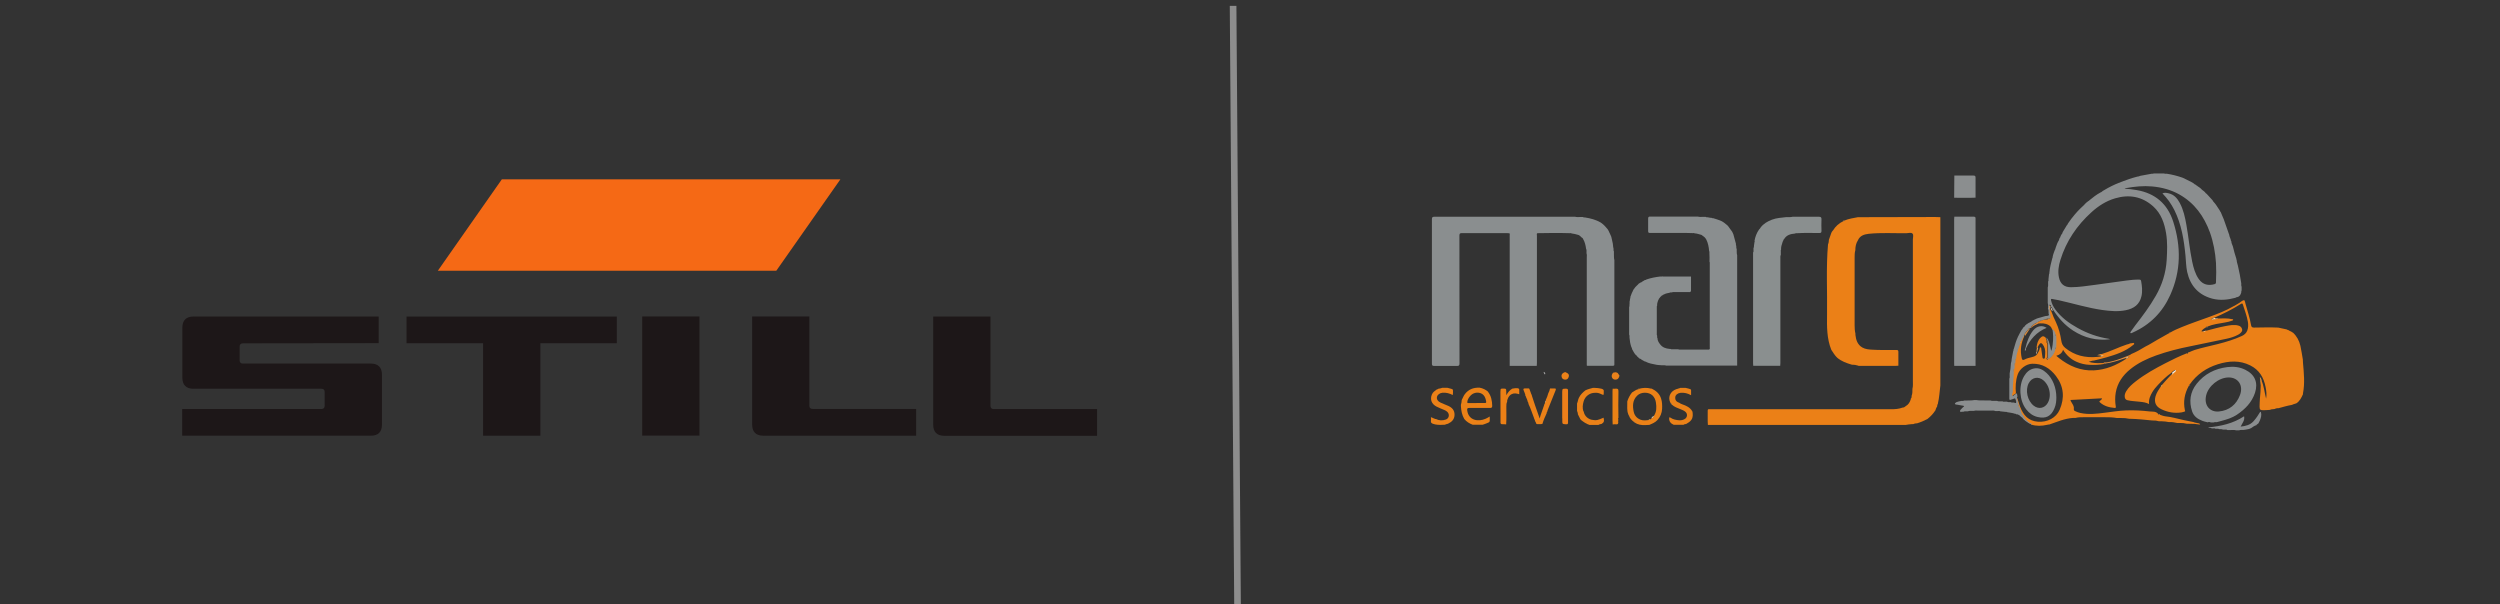 <?xml version="1.0" encoding="UTF-8"?><svg id="final" xmlns="http://www.w3.org/2000/svg" viewBox="0 0 282.82 68.33"><rect x="0" y="0" width="282.82" height="68.33" fill="#333333" stroke="none"/><defs><style>.cls-1{fill:#f3e8d2;}.cls-2{fill:#f56915;}.cls-3{fill:#f3e0ba;}.cls-4{fill:#f6deb4;}.cls-5{fill:#f9f1d4;}.cls-6{fill:#f8e1ae;}.cls-7{fill:#ed7f1a;}.cls-8{fill:#ecdbc4;}.cls-9{fill:#eb8017;}.cls-10{fill:#eac785;}.cls-11{fill:#eb8118;}.cls-12{fill:#eb8117;}.cls-13{fill:#e9821c;}.cls-14{fill:#e49136;}.cls-15{fill:#e4a568;}.cls-16{fill:#ea8118;}.cls-17{fill:#ea8216;}.cls-18{fill:#ec8016;}.cls-19{fill:#fbefdc;}.cls-20{fill:#ec8219;}.cls-21{fill:#fceed4;}.cls-22{fill:#fce4b7;}.cls-23{fill:#8a8f8f;}.cls-24{fill:#8a8e8f;}.cls-25{fill:#b98955;}.cls-26{fill:#8b8e8f;}.cls-27{fill:#8b8f90;}.cls-28{fill:#8c8f8f;}.cls-29{fill:#b4895d;}.cls-30{fill:#b48a5a;}.cls-31{fill:#bababa;}.cls-32{fill:#bb8955;}.cls-33{fill:#bb8951;}.cls-34{fill:#bb865a;}.cls-35{fill:#ba884e;}.cls-36{fill:#ba8852;}.cls-37{fill:#bd884e;}.cls-38{fill:#a7a7a7;}.cls-39{fill:#a78d69;}.cls-40{fill:#b18864;}.cls-41{fill:#d88b3d;}.cls-42{fill:#d99e67;}.cls-43{fill:#be884c;}.cls-44{fill:#c19450;}.cls-45{fill:#d0874a;}.cls-46{fill:#c89560;}.cls-47{fill:#dea76f;}.cls-48{fill:#de9f55;}.cls-49{fill:#e2c6ae;}.cls-50{fill:#dcac73;}.cls-51{fill:#dca164;}.cls-52{fill:#e08735;}.cls-53{fill:#da9a56;}.cls-54{fill:#da9a54;}.cls-55{fill:#d89757;}.cls-56{fill:#d49957;}.cls-57{fill:#df8e39;}.cls-58{fill:#dc9444;}.cls-59{fill:#c99662;}.cls-60{fill:#e18e3e;}.cls-61{fill:#1d1718;}.cls-62{fill:none;stroke:#8d8d8d;stroke-linecap:square;stroke-linejoin:round;stroke-width:.75px;}</style></defs><g id="STILL"><polygon class="cls-61" points="45.99 35.81 69.78 35.81 69.78 38.83 61.13 38.83 61.13 49.29 54.65 49.29 54.65 38.83 45.99 38.83 45.99 35.81"/><path class="cls-61" d="M85.08,35.8h6.48v10.09c0,.25,.12,.37,.38,.37h11.7v3.03h-17.3c-.82,0-1.25-.44-1.25-1.26v-12.23Z"/><rect class="cls-61" x="72.65" y="35.8" width="6.48" height="13.48"/><path class="cls-61" d="M20.63,37.06c0-.82,.44-1.25,1.25-1.25h20.96v3.01l-15.36,.02c-.25,0-.37,.13-.37,.38v1.54c0,.25,.13,.37,.37,.37h14.48c.81,0,1.25,.43,1.25,1.25v5.66c0,.82-.43,1.25-1.25,1.25H20.61v-3.02h15.75c.24,0,.37-.13,.37-.38v-1.54c0-.24-.12-.37-.37-.37h-14.48c-.82,0-1.25-.44-1.25-1.25v-5.66Z"/><path class="cls-61" d="M105.57,35.81h6.48v10.09c0,.25,.12,.38,.38,.38h11.68v3.02h-17.29c-.82,0-1.25-.44-1.25-1.25v-12.23Z"/><polygon class="cls-2" points="56.77 20.29 95.07 20.29 87.82 30.63 49.53 30.63 56.77 20.29"/></g><line class="cls-62" x1="139.5" y1="1.04" x2="140" y2="68.54"/><g><path class="cls-9" d="M237.77,40.05c.97-.29,1.87-.76,2.84-1.08,.11-.04,.25-.03,.34-.12,.08,0,.17-.01,.25-.03,.08-.01,.18-.07,.23,.03,.04,.1-.07,.14-.13,.19-.87,.73-1.92,1.07-2.98,1.38-.47,.14-.96,.25-1.44,.37-.21,0-.39,.09-.59,.14,.47,.15,.95,.17,1.43,.14h.23l.15,.03-.05,.07c-.56,.11-1.13,.13-1.69,.1-.49-.02-.96-.13-1.42-.33-.65-.28-1.15-.74-1.55-1.37-.12,.39-.4,.58-.77,.68,.12,.1,.2,.17,.28,.23,1.16,.93,2.47,1.49,3.97,1.42,1.36-.07,2.57-.58,3.69-1.33l.18-.09c.05-.04,.14-.04,.16-.13-.06-.03-.15,0-.16-.1,.12-.08,.27-.09,.37-.2h0c.56-.23,1.08-.52,1.59-.84,.47-.22,.89-.51,1.34-.76,.44-.24,.87-.49,1.31-.74,.07,0,.13,0,.15-.08,.42-.25,.88-.45,1.33-.63,1.02-.42,2.08-.77,3.11-1.15,.94-.35,1.87-.7,2.74-1.21,.2-.08,.36-.22,.56-.32,.23-.11,.38-.34,.65-.36h0c.09,.12,.1,.27,.14,.41,.22,.8,.49,1.6,.63,2.42,.03,.18,.11,.27,.32,.27,.88,0,1.77-.05,2.65,0h.09l.89,.19s.03,.01,.04,0c.06,.04,.12,.08,.19,.08,.01,.01,.03,.02,.04,.01,.09,.09,.22,.11,.33,.18,0,.01,.02,.02,.03,.01,.04,.05,.08,.09,.15,.09h0c.44,.41,.71,.91,.85,1.5,.12,.52,.18,1.05,.28,1.57v.09c0,.08,0,.16,.01,.23,.1,1.17,.23,2.33,0,3.5v.09c-.18,.4-.37,.79-.75,1.03h0c-.16,.07-.33,.08-.48,.17-.52,.09-1.03,.24-1.54,.38h-.13c-.11,0-.21,.04-.3,.09l-.17,.02c-.13,0-.26,.02-.38,.08h0c-.24,.01-.48,.04-.71,.04-.38,0-.45-.07-.45-.44,0-.3,.03-.6,.04-.9,.05-.49,.09-.98,.09-1.48,0-.11,0-.23,0-.34,0-.08-.06-.19,.08-.23,.29,.66,.35,1.38,.53,2.08,.08-.45,.03-.88-.06-1.32-.2-1.07-.72-1.94-1.73-2.44-1.19-.6-2.42-.52-3.65-.14-1.31,.41-2.4,1.15-3.2,2.29-.1,0-.1,.07-.09,.15,0,.01-.02,.02-.03,.04-.46,.85-.63,1.75-.43,2.71,.01,.06,.08,.14-.03,.17-.12,.04-.25,.08-.38,.1-.79,.11-1.54-.02-2.26-.37-.63-.3-.83-.8-.65-1.45,.12-.42,.36-.76,.59-1.11,.05-.03,.09-.07,.1-.14,.35-.43,.74-.82,1.11-1.22,.14-.13,.28-.26,.42-.38,.03-.03,.06-.06,.02-.1-.03-.04-.07-.02-.1,0-.12,.09-.27,.15-.35,.29-.55,.38-1.02,.85-1.48,1.33-.25,.26-.48,.53-.67,.85-.24,.41-.43,.83-.37,1.35-.35-.19-.69-.22-1.04-.26-.46-.06-.93-.06-1.39-.17-.17-.04-.27-.13-.31-.3-.06-.27,.03-.51,.16-.73,.28-.46,.68-.8,1.09-1.12,1.04-.81,2.19-1.45,3.36-2.05,.79-.41,1.59-.8,2.42-1.12,.07,.09,.09,.08,.19-.09,.23-.09,.45-.21,.68-.28,.85-.26,1.72-.44,2.59-.66,.95-.24,1.88-.52,2.77-.93,.27-.13,.48-.32,.59-.6,.12-.32,.12-.65,.07-.99-.11-.67-.36-1.29-.56-1.94-.05-.18-.12-.16-.26-.07-.95,.6-1.95,1.1-2.97,1.54-.15,.05-.3,.1-.43,.21,.27-.05,.54-.03,.8-.12,.55,0,1.1-.05,1.64,.08,.04,0,.1,0,.11,.05,.02,.07-.05,.09-.1,.11-.26,.09-.53,.17-.8,.21-.68,.12-1.38,.2-2.02,.47-.07,0-.13,0-.15,.08-.17,.1-.34,.21-.47,.37-.07,.09-.03,.1,.05,.09,.12,.02,.24,0,.34-.08,.07,0,.14,0,.21-.02,.68-.18,1.36-.37,2.06-.5,.49-.09,.99-.2,1.5-.05,.21,.06,.33,.19,.39,.38,.06,.18-.04,.32-.15,.43-.08,.09-.19,.16-.3,.22-.41,.22-.84,.35-1.29,.45-1.36,.29-2.73,.57-4.1,.85-1.32,.26-2.61,.59-3.88,1.04-1.06,.38-2.07,.86-2.95,1.58-.84,.69-1.43,1.54-1.62,2.62-.09,.52-.08,1.04,0,1.55,.02,.11,.03,.2-.11,.19-.62-.05-1.2-.2-1.68-.63-.09-.08-.07-.13,.01-.18,.1-.07,.2-.14,.23-.28l-3.57,.19c0,.09,.05,.14,.08,.2,.13,.25,.34,.48,.3,.78-.02,.17,.04,.23,.15,.28,.19,.09,.38,.17,.59,.21,.93,.2,1.86,.09,2.78-.03,.79-.1,1.58-.23,2.38-.26,.91-.04,1.82,.02,2.72,.12,.31,.03,.66-.03,.91,.26,0,.1,.08,.1,.15,.09,.23,.08,.45,.17,.69,.2,.71,.07,1.39,.28,2.09,.43,.36,.08,.73,.15,1.09,.22,.11,.07,.25,.06,.37,.1,.13,.05,.3,0,.37,.17h-.12c-.36-.06-.72-.09-1.09-.08h-.27c-.28-.07-.56-.1-.85-.09h-.28c-.28-.07-.56-.11-.84-.1h-.09c-.26-.05-.52-.09-.79-.09h-.32c-.23-.07-.47-.1-.71-.09h-.05c-.81-.08-1.61-.17-2.43-.19h-.17c-.31-.07-.63-.1-.95-.09h-.45c-.47-.08-.94-.1-1.41-.09h-2.29c-.34-.01-.67,0-1,.08h-.26c-.96,.06-1.82,.45-2.71,.75h-.09s-.09,.02-.14,.03c-.61,.14-1.21,.16-1.81-.03,0-.09-.09-.12-.14-.14-.43-.21-.69-.57-.91-.97,0-.07,.03-.17-.09-.19h0c0-.08,.03-.17-.09-.19-.07-.18-.17-.35-.19-.55,0-.08,.03-.17-.08-.19-.05-.19-.11-.38-.16-.57-.03-.12-.07-.25,.01-.37,.18,.38,.26,.79,.41,1.17,.37,.94,.93,1.6,2.02,1.68,1.04,.08,2.05-.43,2.45-1.36,.58-1.34,.47-2.64-.42-3.81-.67-.88-1.54-1.42-2.69-1.39-.68,.02-1.42,.57-1.64,1.22-.24,.7-.27,1.41-.2,2.14-.13,.08-.27,.15-.38,.27-.08,.09-.13,.06-.15-.06-.03-.16,.08-.3,.07-.44-.04-.73,.13-1.45,.11-2.18,.16-.1,.06-.25,.08-.38v-.36c.17-.06,.07-.19,.09-.29v-.18c.16-.06,.08-.19,.1-.29v-.18c.16-.06,.07-.19,.09-.29-.04-.17,.1-.3,.1-.46,.12-.03,.08-.12,.08-.2,.02-.23,.17-.42,.19-.64,.11-.03,.09-.12,.09-.19l.38-.74c.06,0,.09,.04,.09,.09,0,.02,0,.05-.01,.07-.36,.79-.47,1.61-.27,2.47,.05,.2,.13,.24,.3,.15,.26-.14,.53-.2,.81-.27,.26-.06,.52-.14,.66-.39,.1-.17,.2-.34,.25-.54,.01-.06,0-.19,.1-.18,.1,0,.08,.12,.09,.19,.05,.31,.09,.61,.13,.92,.01,.09,.04,.17,.15,.17,.11,0,.13-.09,.13-.18,0-.12,.03-.25,.03-.37,.03-.4-.04-.77-.3-1.09-.13-.16-.23-.16-.35,0-.11,.13-.18,.29-.23,.45-.1,0-.07-.09-.09-.15,.06-.38,.14-.74,.43-1.02,.23-.23,.37-.23,.61-.01-.03,.13,.13,.21,.09,.34,.02,.1-.07,.23,.09,.29v1.58c-.14,.07-.11,.18-.05,.26,.04,.05,.13,.03,.15-.06,.39-.28,.64-.65,.75-1.12,.12-.03,.09-.12,.08-.19,.02-.43,.03-.86,0-1.3,0-.08,.04-.17-.08-.19-.04-.26-.21-.45-.36-.65-.06-.18-.19-.3-.36-.4-.39-.22-.81-.21-1.23-.16-.06,0-.1-.03-.11-.1,.09-.12,.23-.17,.37-.19,.08,0,.17,.04,.19-.08,.16,0,.29-.13,.46-.1,.1-.03,.23,.09,.29-.08,.14,.02,.19-.04,.18-.18-.01-.28-.15-.55-.1-.84,.06-.07-.09-.22,.09-.24h0c.03,.15,.08,.3,.18,.43,.14,.42,.33,.83,.52,1.23,.31,.66,.49,1.35,.6,2.07,.05,.35,.18,.62,.46,.84,1.05,.85,2.25,1.13,3.57,1.01,.11,0,.22-.03,.32-.04,.11,.01,.22-.02,.32-.05,0,0-.01-.02-.02-.03,0,0-.01,0-.02,0-.05-.03-.09-.07-.14-.08-.13-.04,0-.07,0-.1Z"/><path class="cls-9" d="M210.19,41.35h-.04c-.18-.06-.37-.09-.56-.09h-.08c-.61-.18-1.2-.38-1.69-.81,0-.03-.02-.04-.04-.04-.24-.25-.42-.55-.61-.84-.51-1.27-.5-2.61-.48-3.94,.04-2.66-.12-5.33,.11-7.99h0c.08-.16,.09-.34,.1-.51h0l.28-.8,.1-.17s.06-.07,.09-.1c.28-.46,.67-.81,1.16-1.04,.07,.01,.13,.01,.15-.08h0c.48-.2,.99-.27,1.5-.37h.28c2.82-.01,5.65-.02,8.47-.02,.19,0,.39,.01,.58,.02h0v.37c0,.07,0,.14,0,.21,0,5.83,0,11.66,0,17.49,0,.07,0,.14,0,.21v.75c-.09,.69-.12,1.38-.28,2.05-.01,0-.01,.02,0,.03-.05,.08-.09,.16-.08,.25-.01,.01-.01,.02,0,.04-.09,.12-.14,.25-.18,.38v.04c-.26,.4-.57,.74-.94,1.02-.37,.19-.76,.36-1.16,.48h-.05c-.13,0-.26,.03-.38,.09h-.14c-.24,.02-.48,.04-.71,.09-.29,0-.57,0-.86,0-7.08,0-14.16,0-21.24,0-.09,0-.19,0-.28,0-.05-.55,0-1.09-.02-1.64,0-.08,.03-.13,.11-.14,.05,0,.11,0,.16,0,6.74,0,13.49,0,20.23,0,.08,0,.16,0,.23,0,.45,.01,.88-.02,1.31-.18h0c.16,0,.27-.08,.38-.18,.3-.17,.45-.44,.55-.75v-.08c.1-.08,.1-.19,.1-.29,.01-.01,.01-.02,0-.04,.1-.24,.09-.5,.09-.75,0-.01,.01-.02,0-.03,.08-.3,.05-.6,.05-.9,0-5.34,0-10.67,0-16.01,0-.22,.1-.51-.04-.65-.15-.16-.44-.06-.67-.05-1.43,.02-2.86-.08-4.29,.07-.52,.06-.99,.21-1.22,.74h0c-.22,.34-.29,.72-.29,1.12h0c-.08,.27-.08,.55-.08,.83,0,2.57,0,5.13,0,7.7,0,.3,.02,.6,.09,.9v.14c.07,.58,.23,1.11,.78,1.43,.35,.2,.75,.23,1.15,.25,.9,.06,1.8,.02,2.7,.03,.16,0,.23,.04,.23,.2v1.58c-.12,0-.23,.02-.33,.02-1.32,0-2.64,0-3.96,0h-.23Z"/><path class="cls-24" d="M170.72,26.39c-.08,0-.15-.02-.23-.02-1.7,0-3.41,0-5.11,0-.23,0-.28,.07-.28,.29,0,4.82,0,9.64,.01,14.45,0,.24-.07,.29-.3,.29-.85-.01-1.7-.01-2.54,0-.22,0-.29-.05-.28-.28,0-3.86,0-7.72,0-11.59,0-.1,0-.2,0-.3,0-1.48,.01-2.95,0-4.43,0-.23,.07-.28,.29-.28,5.23,0,10.46,0,15.69,0,.07,0,.14,0,.21,0,.2,.06,.41,.03,.62,.03h.27c.08,.06,.16,.05,.24,.05,.62,.1,1.22,.25,1.77,.57l.14,.1c.25,.19,.45,.42,.65,.66l.1,.17,.24,.51,.08,.2,.11,.5c.09,.27,.06,.56,.14,.84,0,.1-.02,.2,.04,.29v.32c.01,.22-.01,.44,.05,.66,0,.08,0,.15,0,.23,0,3.8,0,7.61,0,11.41,0,.05,0,.11,0,.16,.01,.12-.04,.16-.16,.16-.95,0-1.9,0-2.84,0-.06,0-.13,.02-.12-.08v-5.08c0-.84,0-1.67,0-2.51,0-1.53,0-3.05,0-4.58,0-.16,.03-.32-.03-.48v-.13c0-.13,.02-.26-.05-.38-.05-.39-.14-.77-.34-1.11-.03-.06-.05-.12-.13-.14l-.22-.2c-.07-.07-.15-.12-.25-.13-.23-.06-.45-.13-.69-.15-.08-.05-.16-.04-.25-.03-1.21-.04-2.43-.02-3.64,0-.09,.08-.04,.19-.04,.28,0,4.8,0,9.6,0,14.41,0,.11-.01,.22-.02,.32h-3.06c0-.11,0-.23,0-.35,0-4.8,0-9.6,0-14.39,0-.09,.04-.19-.04-.27Z"/><path class="cls-26" d="M231.89,35.01c-.04,.29,.09,.56,.1,.84,0,.14-.04,.2-.18,.18-.1,.02-.23-.08-.29,.08-.17-.03-.3,.1-.46,.1-.08,0-.17-.03-.19,.08-.14,.02-.28,.07-.37,.19-.28,.07-.48,.26-.69,.45-.04,.04-.07,.08-.05,.14l-.09,.06c-.05,0-.14,0-.15,.03-.13,.27-.43,.42-.5,.72l-.38,.74c-.12,.02-.09,.12-.09,.19-.02,.23-.18,.41-.19,.64-.12,.03-.08,.12-.08,.2,0,.16-.14,.29-.1,.46-.16,.06-.07,.19-.09,.29v.18c-.17,.06-.07,.19-.09,.29v.18c-.16,.06-.08,.19-.09,.29v.36c-.18,.1-.07,.25-.09,.38,.01,.73-.15,1.45-.11,2.18,0,.15-.1,.28-.07,.44,.02,.12,.07,.15,.15,.06,.11-.12,.25-.19,.38-.27l.06,.36c-.09,.12-.05,.25-.01,.37,.05,.19,.11,.38,.16,.57,0,.08-.04,.17,.08,.19,.02,.2,.12,.37,.19,.55,0,.08-.03,.17,.09,.19h0c0,.08-.03,.17,.09,.19,.22,.4,.47,.77,.91,.97,.05,.02,.13,.06,.14,.14-.3-.06-.52-.25-.76-.41h0s-.05-.08-.1-.08l-.15-.15c-.04-.08-.1-.13-.17-.18l-.04-.03-.09-.08h0c-.09-.11-.21-.17-.34-.22h-.14c-.03-.08-.09-.05-.14-.06-.29-.11-.59-.12-.88-.18-.07-.05-.16-.04-.24-.04l-.55-.06c-.08-.05-.16-.04-.24-.03h-.32c-.15-.08-.32-.05-.48-.05h-1.45c-.16,0-.32-.03-.48,.03h-.36c-.11,0-.23,0-.33,.05h-.22c-.1,0-.2,0-.29,.05-.11,0-.22-.01-.32,.04-.05-.06-.04-.14-.04-.22l.32-.33c.07-.02,.1-.07,.12-.13-.07-.05-.14-.06-.22-.06l-.56-.1c-.08,.02-.15-.05-.23-.05-.09-.15,.09-.15,.13-.23l.33-.1c.07,0,.13,0,.19-.04h.14c.08,0,.17,0,.24-.05h.27c.28-.02,.57,.01,.85-.05h.26c.34,.06,.69,.03,1.04,.04h.55c.14,.07,.29,.05,.43,.05h.32c.12,.07,.25,.05,.38,.05h.23c.09,.06,.19,.05,.29,.04h.23c.07,.06,.16,.05,.24,.05h.18c.07,.06,.16,.05,.24,.05h.14c.04,.05,.09,.05,.14,.05,.02,0,.06,0,.07,0,.06-.17-.03-.32-.08-.47-.04-.11-.17,0-.26,.02-.09,.03-.19,.05-.28,.09-.09,.05-.1-.02-.14-.07v-2.32h0c.06-.1,.04-.22,.04-.33v-.27c.08-.36,.12-.72,.14-1.08v-.05c.06-.17,.08-.34,.09-.51l.15-.79c-.01-.08,.09-.15,.04-.23,.02-.05,.05-.09,.06-.15,.12-.46,.26-.91,.46-1.34l.22-.43,.19-.34c.07-.06,.13-.13,.15-.22l.04-.05c.1-.05,.17-.14,.22-.23l.15-.14c.06,0,.11-.03,.13-.09l.29-.15c.07-.03,.14-.07,.19-.13l.34-.18c.06-.04,.14-.02,.18-.09l.98-.28c.08-.01,.16-.02,.25-.03,.18-.02,.21-.11,.13-.26,0-.01,0-.03,0-.04v-.14c0-.1,.01-.2-.04-.29-.08-.09,.03-.18-.01-.27,0-.14,.02-.29-.04-.43v-1.8c.06-.14,.04-.28,.04-.43v-.23c.06-.07,.05-.16,.04-.24l.06-.56c.03-.06,.05-.12,.04-.19,.05-.56,.19-1.1,.33-1.63,.03-.04,.05-.09,.04-.14,.04-.27,.15-.53,.24-.78,.05-.07,.08-.15,.09-.24,.1-.24,.16-.5,.29-.73,.06-.09,.12-.18,.13-.3l.05-.11c.06-.04,.08-.1,.09-.18l.1-.2c.07-.07,.13-.16,.14-.27,.16-.26,.32-.52,.48-.79,.06-.05,.1-.11,.12-.19,.24-.36,.5-.7,.78-1.03,.19-.22,.38-.44,.59-.64l.19-.18,.22-.21s.08-.04,.08-.09c.12-.15,.28-.26,.43-.38,.07-.02,.11-.07,.16-.12,.38-.31,.76-.61,1.2-.85,.11-.04,.2-.1,.28-.18l.06-.04,.09-.05c.55-.33,1.12-.62,1.72-.85,.07,0,.14-.04,.19-.08,.61-.23,1.23-.45,1.86-.61,.11,0,.22-.04,.33-.09l1.31-.24c.08,0,.17,.01,.24-.03h1.15c.09,.05,.19,.04,.29,.03,.6,.09,1.19,.24,1.77,.44l.19,.08,.93,.47,.2,.13c.05,.04,.09,.11,.17,.11,.05,.07,.13,.1,.2,.14,.04,.07,.11,.1,.18,.13l.24,.19c.1,.14,.25,.21,.37,.32l.1,.1c.03,.06,.08,.11,.14,.14l.14,.14,.42,.46,.14,.15c.07,.18,.24,.29,.34,.45l.08,.11,.39,.59c.03,.08,.06,.14,.12,.2l.23,.55,.1,.23c.18,.51,.36,1.03,.54,1.54,.02,.05,.01,.1,.06,.14,.03,.21,.1,.41,.19,.61,0,.09,.03,.17,.08,.24,0,.17,.07,.31,.13,.46l.05,.14c.11,.46,.23,.91,.38,1.35,0,.05,0,.11,.04,.15,0,.22,.09,.43,.14,.65,.16,.66,.28,1.33,.38,2,0,.13-.02,.26,.04,.38v.41c-.04,.07-.05,.15-.04,.23-.07,.23-.15,.45-.43,.52-.09,.01-.17,.04-.24,.09-.87,.23-1.74,.32-2.62,.09-1.56-.42-2.48-1.46-2.83-3.02-.13-.6-.13-1.22-.19-1.83-.17-1.78-.45-3.54-1.26-5.17-.17-.35-.38-.68-.6-1-.22-.31-.48-.59-.75-.89,.25-.11,.49-.05,.71,0,.61,.14,.98,.57,1.26,1.1,.41,.77,.59,1.61,.74,2.46,.25,1.39,.37,2.8,.66,4.18,.15,.69,.33,1.37,.75,1.97,.46,.64,1.1,.76,1.79,.56,.17-.05,.15-.18,.15-.3,.03-.7,.04-1.4,0-2.1-.08-1.18-.29-2.34-.69-3.46-.67-1.82-1.74-3.32-3.47-4.29-.95-.53-1.98-.8-3.06-.9-1-.09-1.98,.01-2.97,.19-.05,0-.1,.03-.15,.06,.46,.02,.91,.09,1.36,.16,2.1,.36,3.49,1.55,4.14,3.57,.9,2.81,.89,5.59-.34,8.31-.87,1.94-2.28,3.36-4.24,4.24-.03,.01-.06,.03-.09,.04-.06,.02-.12,.07-.17,0-.03-.04,.01-.11,.04-.15,.17-.24,.34-.48,.52-.72,.83-1.07,1.64-2.15,2.31-3.33,.72-1.25,1.14-2.59,1.23-4.04,.06-1,.1-2-.06-3-.19-1.16-.55-2.24-1.45-3.06-1.26-1.14-2.73-1.4-4.34-.92-1.01,.3-1.88,.86-2.65,1.56-1.65,1.49-2.86,3.27-3.52,5.4-.2,.64-.31,1.3-.17,1.97,.15,.75,.61,1.13,1.37,1.12,.9,0,1.78-.15,2.66-.26,1.22-.16,2.43-.33,3.64-.5,.46-.06,.93-.11,1.39-.1,.11,0,.21,0,.24,.16,.1,.57,.17,1.14,.04,1.71-.21,.95-.87,1.41-1.77,1.59-.88,.18-1.76,.1-2.64-.02-1.68-.24-3.3-.74-4.95-1.11-.24-.06-.49-.08-.73-.14-.17-.04-.16,.05-.14,.16,.08,.37,.25,.7,.47,1.01,.67,.92,1.56,1.57,2.54,2.11,1.09,.61,2.26,1.03,3.5,1.22,.05,0,.1,.03,.15,.06-1.51,.18-2.89-.16-4.16-.98-.95-.62-1.68-1.44-2.29-2.39-.07-.11-.11-.25-.22-.33h0c.02-.1-.02-.16-.1-.21-.03-.02-.07,0-.07,.03,.01,.14-.09,.3,.08,.41Z"/><path class="cls-24" d="M188.09,31.28h3.21s0,.03,0,.04v1.45c.03,.23-.07,.31-.29,.27-.04,0-.09,0-.13,0h-1.45c-.1,0-.2-.01-.29,.04-.01,0-.03,0-.04,0-.08,0-.16-.01-.23,.04-.23,.04-.45,.08-.65,.2-.06,0-.11,.03-.15,.09-.07,0-.11,.04-.13,.09-.07,.05-.14,.11-.18,.19-.07,.06-.12,.14-.14,.23l-.05,.09c-.06,.18-.12,.36-.1,.55-.05,.07-.04,.16-.04,.24v2.9c0,.09-.02,.19,.04,.28,0,.02,0,.03,0,.05,0,.08-.02,.17,.04,.24,0,.21,.08,.38,.2,.55l.08,.11c.26,.37,.65,.5,1.08,.54h.13c.07,.06,.16,.05,.24,.04h.6c.06,.02,.12,.04,.18,.04,1.07,0,2.15,0,3.22,0,.05,0,.11,.01,.15-.04h0c.06-.07,.03-.15,.03-.23,0-3.15,0-6.29,0-9.44,0-.08,.02-.16-.03-.23,.02-.32,0-.65-.01-.97,0-.08,.02-.17-.03-.24-.04-.47-.12-.92-.34-1.34l-.08-.11c-.09-.14-.24-.22-.37-.32-.04-.05-.09-.07-.15-.08-.23-.05-.45-.15-.69-.15-.07-.05-.16-.04-.24-.03-.92-.04-1.85-.01-2.77-.02-.68,0-1.37,0-2.05,0-.16,0-.21-.04-.21-.21,.01-.47,.01-.93,0-1.4,0-.19,.05-.25,.24-.24,1.72,0,3.44,0,5.15,0,.08,0,.15,0,.23,0,.2,.06,.41,.03,.62,.03h.27c.07,.06,.16,.05,.24,.05,.14,.02,.27,.07,.42,.06,.06,.05,.12,.04,.19,.04,.32,.08,.63,.21,.94,.33l.14,.08s.02,.02,.03,.02l.15,.1,.33,.27,.09,.09,.47,.65,.13,.28,.29,1.07c0,.08-.01,.17,.04,.24v.09c0,.1,0,.2,.05,.29v.23c.01,.14-.01,.29,.05,.43v.92c0,.1,0,.2,0,.3,0,3.66,0,7.33,0,10.99,0,.1,0,.2,0,.3-2.21,0-4.42,0-6.64,0-.46,0-.92,0-1.37,0-.17-.06-.35-.04-.52-.04-.27-.02-.54-.03-.8-.1-.3-.05-.6-.12-.88-.24-.07-.05-.15-.09-.24-.09l-.36-.2c-.05-.06-.12-.11-.2-.12-.01,0-.03-.01-.04-.01l-.25-.23c-.04-.08-.09-.14-.17-.18-.18-.19-.29-.43-.42-.66,0-.09-.03-.16-.08-.23-.12-.35-.18-.7-.21-1.07,0-.11,.02-.23-.04-.34v-3.1c.05-.11,.03-.22,.04-.33,.03-.15-.02-.32,.05-.47-.02-.13,.08-.24,.05-.37l.18-.47c.05-.05,.07-.12,.09-.19l.1-.19,.06-.07c.14-.25,.39-.4,.56-.62,.01,0,.03,0,.04,0,.07,0,.08-.08,.14-.09,.07,0,.11-.03,.15-.08l.33-.2c.07,.02,.13-.02,.18-.06,.5-.17,1.02-.27,1.54-.33,.1,0,.2,.02,.29-.03Z"/><path class="cls-23" d="M198.48,27.27c.08-.47,.24-.91,.52-1.31,.07-.06,.14-.14,.18-.23,.33-.43,.78-.69,1.28-.88,.52-.2,1.08-.22,1.63-.29,.24,0,.47,.02,.71-.04,.99,0,1.97,.01,2.96,0,.24,0,.31,.07,.3,.3-.02,.43-.01,.87,0,1.3,0,.18-.05,.24-.24,.24-.82,0-1.65-.03-2.47,.02-.1,0-.19-.02-.28,.04-.48,.04-.94,.15-1.22,.6-.07,.06-.12,.14-.13,.24h0c-.05,.05-.07,.12-.08,.19-.09,.25-.17,.51-.15,.78-.05,.08-.04,.16-.03,.24v.36c-.07,.13-.05,.26-.05,.39,0,3.95,0,7.91,0,11.86,0,.1-.01,.2-.02,.3h-3.05c0-.1-.02-.2-.02-.3,0-3.77,0-7.54,0-11.3,0-.25,0-.5,0-.75v-.46c.07-.09,.05-.19,.05-.29v-.23c.06-.07,.05-.16,.05-.24l.06-.42s.04-.09,.03-.14Z"/><path class="cls-26" d="M223.49,41.26v.13c-.81,0-1.61,0-2.41,0,0-.09-.01-.19-.01-.28,0-5.44,0-10.88,0-16.32,0-.09,.01-.18,.02-.28,.72,0,1.43,.01,2.15,0,.17,0,.27,.04,.25,.22,0,.07,0,.14,0,.21,0,5.36,0,10.73,0,16.09,0,.07,0,.14,0,.21Z"/><path class="cls-12" d="M184.67,44.38l.1-.07c.16-.09,.31-.22,.5-.26,.07,0,.13,.02,.15-.07,.45-.12,.9-.14,1.35-.02h.08c.5,.24,.88,.57,1.06,1.11,.13,.39,.14,.79,.12,1.19-.03,.48-.2,.9-.53,1.26-.26,.28-.59,.41-.93,.55h-.08c-.13,.01-.26,.02-.4,.02-.41,.01-.8-.04-1.15-.29,0-.09-.07-.1-.14-.1-.23-.18-.43-.4-.52-.69,.01-.07,.02-.14-.08-.16-.17-.42-.1-.87-.11-1.31v-.13c.12-.39,.31-.73,.56-1.04Zm2.15,2.95c.14-.05,.23-.15,.28-.28,.32-.47,.31-.99,.23-1.52-.04-.3-.17-.57-.37-.78-.43-.43-1.31-.43-1.74,0-.54,.52-.54,1.17-.4,1.84,.09,.42,.36,.73,.77,.89,.29,.11,.59,.08,.9,.04,.08,0,.14-.03,.19-.08,.06-.02,.11-.04,.14-.09Z"/><path class="cls-26" d="M221.08,19.86c.72,0,1.45,0,2.17,0,.19,0,.24,.06,.24,.24,0,.75,0,1.51,0,2.26-.81,.04-1.62,.01-2.42,.01h0l.02-2.51Z"/><path class="cls-16" d="M191.43,46.49s0,.07,.04,.09c.04,.32,.07,.64-.14,.93-.15,.21-.37,.33-.59,.46h-.05c-.09,0-.17,.04-.25,.09-.01,0-.02,0-.03,0h-1.06q-.53-.23-.52-.71s0-.02,0-.02c-.01-.14,.05-.14,.15-.08,.14,.1,.3,.17,.46,.21,.38,.09,.75,.16,1.12-.04h0c.33-.16,.39-.6,.1-.84-.16-.13-.34-.21-.53-.28-.34-.14-.7-.25-.98-.51,.02-.1-.03-.15-.13-.15-.3-.47-.21-1.02,.2-1.38,.25-.22,.58-.28,.88-.38h.59c.16,.04,.33,.09,.49,.13,.1,.03,.14,.08,.13,.19,0,.16,0,.32,0,.51-.39-.22-.78-.31-1.19-.27-.32,.03-.58,.24-.6,.49-.03,.33,.12,.53,.46,.64h0c.11,.09,.23,.13,.36,.18,.43,.15,.85,.34,1.09,.76Z"/><path class="cls-26" d="M249.82,48.35c1.43-.14,2.8-.43,4.05-1.26,.1,.47-.21,.78-.39,1.17,.57-.06,1.07-.18,1.45-.6,.3-.33,.54-.7,.77-1.08l.08,.06c.09,.34-.01,.65-.14,.96l-.14,.28-.04,.04-.14,.1s-.06,.04-.05,.08c-.23,.05-.41,.2-.6,.33l-.24,.1c-.21,.03-.42,.1-.64,.11-.16,0-.32-.02-.48,.04h-.35c-.2-.06-.41-.03-.62-.03h-.36c-.09-.07-.19-.05-.29-.05h-.23c-.07-.06-.16-.05-.24-.05h-.18c-.09-.07-.19-.05-.29-.05h-.13c-.07-.06-.16-.05-.24-.04h-.18c-.07-.06-.16-.05-.24-.05-.04-.02-.1,0-.13-.05Z"/><path class="cls-17" d="M182.44,48.01c0-.15-.02-.29-.02-.44,0-1.12,0-2.25,0-3.37,0-.08,.01-.15,.02-.23h0c.11,0,.22,.02,.33,0,.23-.03,.33,.05,.32,.28v.14c-.02,.96-.02,1.93,0,2.89-.03,.05-.08,.09-.02,.15v.17s-.04,.07,0,.11c.02,.21-.04,.33-.29,.29-.11-.02-.23,.01-.34,.02h0Z"/><path class="cls-13" d="M183.18,42.61c-.07,.16-.15,.31-.35,.33-.18,.02-.34-.01-.44-.18-.12-.21-.05-.4,.08-.57l.06-.04,.27-.04,.2,.08h0l.17,.24c.05,.06,.04,.12,0,.18Z"/><path class="cls-20" d="M177.1,42.1c.38,.16,.46,.33,.33,.62-.09,.2-.24,.24-.43,.22-.2-.02-.31-.15-.34-.33-.04-.18,.04-.33,.2-.43,.05-.03,.11-.05,.17-.08h.08Z"/><path class="cls-14" d="M237.77,40.05s-.13,.06,0,.1c.05,.01,.09,.05,.14,.08h-.24l-.43-.05c.18-.04,.34-.14,.52-.13Z"/><path class="cls-8" d="M231.98,34.77c.12,.08,.16,.22,.22,.33l-.04,.1c-.1-.13-.15-.28-.18-.43Z"/><path class="cls-5" d="M237.68,40.23h.24s.02,0,.02,0c0,0,.01,.02,.02,.03-.11,.03-.21,.07-.32,.05l.04-.08Z"/><path class="cls-51" d="M245.52,37.62c-.02,.09-.08,.09-.15,.08,.04-.05,.08-.09,.15-.08Z"/><path class="cls-15" d="M208.51,25.02l.07-.08h.09c-.02,.09-.08,.09-.15,.08Z"/><path class="cls-12" d="M168.34,44.33c.35,.46,.46,1,.47,1.57,0,.19-.05,.25-.24,.25-.78-.01-1.57,0-2.35,0-.21,0-.26,.05-.24,.26,.14,1.17,1.26,1.33,2.09,.96,.15-.06,.28-.15,.46-.25,0,.18,0,.34,0,.5-.01,.16-.17,.19-.28,.24-.17,.08-.35,.13-.52,.19h-1.13c-.37-.14-.7-.34-.95-.65h0c-.26-.44-.35-.94-.38-1.44v-.17c.05-.17,.09-.35,.09-.53h0c.12-.21,.19-.45,.34-.65,.42-.56,.98-.78,1.67-.75,.01,.01,.02,.01,.03,0,.36,.07,.67,.22,.95,.46h0Zm-1.31,1.26h0c.31,0,.62,0,.93,0,.1,0,.19,0,.17-.15-.05-.27-.11-.54-.31-.75-.28-.28-.72-.35-1.12-.18-.36,.15-.71,.65-.71,.99,0,.12,.08,.1,.14,.1,.3,0,.6,0,.91,0Z"/><path class="cls-11" d="M162.36,47.4h.08c.37,.19,.76,.19,1.13,.06,.37-.13,.44-.59,.17-.86-.1-.1-.22-.17-.35-.22-.29-.12-.59-.24-.87-.38-.57-.29-.77-.82-.53-1.38,.11-.26,.34-.41,.56-.57h0c.08,0,.15-.03,.2-.09h.07c.12-.01,.23-.05,.34-.09,.01,0,.02,0,.03,0h.55c.15,.04,.3,.07,.45,.12,.08,.03,.19,.05,.18,.17,0,.17,.02,.34-.02,.53-.37-.19-.75-.3-1.17-.26-.31,.03-.57,.23-.62,.48-.05,.25,.09,.49,.4,.63,.29,.14,.6,.25,.89,.38,.43,.2,.71,.5,.7,1.01-.01,.5-.3,.79-.71,.99-.12,.06-.26,.05-.37,.13h-.09c-.09,0-.19,0-.28,.01-.33,.01-.65,0-.97-.11-.16-.06-.29-.13-.25-.34,.02-.13,0-.27,0-.42l.47,.2Z"/><path class="cls-11" d="M173.65,47.6c0-.08-.03-.14-.08-.19l-.02-.09c-.21-.54-.38-1.1-.64-1.63v-.05c0-.08-.04-.14-.09-.2,0-.01,0-.03,0-.04-.04-.15-.09-.3-.17-.44l-.02-.08-.08-.15v-.09c-.06-.15-.1-.31-.17-.45-.09-.19-.04-.26,.17-.25h.37c.08,0,.09,.06,.12,.12,.1,.21,.13,.44,.25,.64,0,.01,0,.03,0,.04,.12,.37,.25,.75,.37,1.12,.16,.48,.33,.96,.52,1.48,.04-.14,.06-.25,.1-.35,.13-.39,.27-.79,.41-1.18,.01,0,.01-.02,0-.04,.06-.07,.09-.15,.09-.24,.05-.05,.09-.11,.08-.19v-.09h.01c.12-.24,.21-.49,.28-.75h0c.1-.17,.16-.36,.2-.55h0c.16,0,.33,0,.49,0,.2-.02,.19,.06,.14,.21-.3,.73-.59,1.46-.88,2.19-.03,.06-.04,.13-.05,.2-.07,.05-.08,.12-.08,.2-.18,.39-.36,.78-.48,1.2-.19,.06-.38,.02-.57,.03-.09,0-.14-.05-.16-.13-.02-.07-.03-.13-.09-.18l-.02-.08Z"/><path class="cls-18" d="M170.38,48.01c-.12,0-.23-.03-.35-.02-.23,.03-.31-.06-.28-.28,0-.07,0-.14,0-.21,0-.22,.01-.44,0-.66,0-.84,0-1.68-.01-2.51,0-.05,.01-.09,.01-.14-.02-.19,.07-.24,.25-.23,.4,0,.4,0,.4,.41,0,.11,0,.22,.02,.34,.15-.32,.37-.57,.67-.75,.02,0,.03,0,.04,0,.18-.04,.36-.06,.55-.04,.12,.02,.2,.06,.19,.2-.01,.15,0,.31,0,.48-.29-.09-.56-.15-.84-.02-.22,.1-.36,.28-.45,.5-.01,.01-.02,.03,0,.04-.05,.07-.09,.15-.08,.24v.09c-.09,.17-.09,.36-.09,.54-.01,.67,.03,1.34-.02,2.01Z"/><path class="cls-28" d="M231.52,38.21c.26,.25,.31,.6,.4,.92,.05,.18,.08,.36,.12,.57,.12-.23,.13-.47,.17-.7,.09-.62,.07-1.23-.03-1.84,.16,.2,.33,.38,.36,.65,0,.08-.03,.17,.08,.19,.03,.43,.02,.86,0,1.3-.12,.03-.08,.12-.08,.19-.11,.47-.36,.84-.75,1.12-.13-.01-.08-.12-.1-.2,0-.53,0-1.05,0-1.58-.02-.1,.07-.23-.09-.29,.03-.13-.13-.21-.09-.34Z"/><path class="cls-60" d="M240.48,40.51c-.57,.19-1.14,.38-1.72,.51-.23,.05-.47,.09-.7,.13l.05-.07-.15-.02,.09-.06h0c.34,.03,.67-.08,.99-.16,.59-.14,1.15-.38,1.72-.6,0,.1,.1,.07,.16,.1-.02,.09-.1,.09-.16,.13-.11-.1-.19,0-.28,.05Z"/><path class="cls-41" d="M229.66,37.15l-.56,.85c0-.06-.03-.09-.09-.09,.07-.3,.37-.45,.5-.72,.01-.03,.1-.02,.15-.03Z"/><path class="cls-52" d="M230.6,36.6c-.3,.13-.59,.28-.84,.49-.02-.06,0-.1,.05-.14,.2-.19,.41-.38,.69-.45,0,.07,.05,.1,.11,.1Z"/><path class="cls-19" d="M245.71,42.38c-.05-.06,.16-.14,0-.19,.09-.13,.23-.19,.35-.29,.03-.02,.07-.04,.1,0,.03,.04,0,.07-.02,.1-.14,.13-.28,.26-.42,.38Z"/><path class="cls-58" d="M255.78,43.6l-.13-.96c.13,.12,.17,.26,.22,.39-.13,.04-.07,.15-.08,.23-.01,.11,0,.23,0,.34Z"/><path class="cls-4" d="M250.56,35.95c.09,.18,.26,.03,.38,.09-.26,.09-.53,.07-.8,.12,.12-.11,.27-.16,.43-.21Z"/><path class="cls-59" d="M231.89,35.01c-.17-.11-.07-.27-.08-.41,0-.03,.03-.05,.07-.03,.08,.04,.12,.11,.1,.21-.18,.02-.04,.17-.09,.24Z"/><path class="cls-48" d="M230.39,39.81c0-.19,.01-.38,.09-.56,.02,.05-.01,.14,.09,.15l-.13,.47-.05-.05Z"/><path class="cls-45" d="M231.7,40.41c.02,.07-.03,.18,.1,.2-.02,.1-.1,.12-.15,.07-.07-.08-.09-.19,.04-.26Z"/><path class="cls-29" d="M227.79,42.1c.02-.13-.09-.29,.08-.38-.02,.13,.08,.28-.08,.38Z"/><path class="cls-39" d="M231.52,36.12c.06-.16,.19-.07,.29-.08-.06,.17-.2,.05-.29,.08Z"/><path class="cls-40" d="M227.89,41.36c.01-.1-.07-.23,.08-.29-.02,.1,.07,.23-.08,.29Z"/><path class="cls-25" d="M227.98,40.89c.02-.1-.07-.23,.09-.29-.02,.1,.07,.23-.09,.29Z"/><path class="cls-36" d="M231.62,38.55c.16,.06,.07,.19,.09,.29-.15-.06-.07-.19-.09-.29Z"/><path class="cls-32" d="M228.07,40.42c.02-.1-.07-.23,.09-.29-.02,.1,.07,.23-.09,.29Z"/><path class="cls-22" d="M240.48,40.51c.09-.05,.17-.15,.28-.05l-.18,.09-.1-.05Z"/><path class="cls-57" d="M247.48,39.95c.05-.06,.11-.08,.19-.09-.1,.16-.12,.17-.19,.09Z"/><path class="cls-1" d="M249.2,37.52c.1-.06,.21-.1,.34-.08-.1,.07-.22,.09-.34,.08Z"/><path class="cls-43" d="M228.44,46.02c-.12-.02-.08-.12-.08-.19,.12,.03,.09,.12,.08,.19Z"/><path class="cls-44" d="M228.26,39.67c0-.08-.03-.17,.08-.2,0,.08,.03,.17-.08,.2Z"/><path class="cls-30" d="M232.55,39.49c0-.08-.04-.17,.08-.19,0,.08,.04,.17-.08,.19Z"/><path class="cls-46" d="M228.54,38.84c0-.08-.03-.17,.09-.19,0,.08,.02,.17-.09,.19Z"/><path class="cls-34" d="M232.63,37.99c-.12-.03-.08-.12-.08-.19,.12,.03,.08,.12,.08,.19Z"/><path class="cls-37" d="M230.86,36.31c.03-.12,.12-.08,.19-.08-.02,.12-.12,.09-.19,.08Z"/><path class="cls-35" d="M228.72,46.76c-.12-.02-.09-.11-.09-.19,.12,.02,.09,.11,.09,.19Z"/><path class="cls-33" d="M228.81,46.95c-.12-.02-.09-.11-.09-.19,.12,.02,.09,.11,.09,.19Z"/><path class="cls-47" d="M249.77,36.97s-.08,.09-.15,.08c.01-.09,.08-.09,.15-.08Z"/><path class="cls-6" d="M244.5,43.73c0-.07,0-.14,.1-.14,0,.07-.05,.11-.1,.14Z"/><path class="cls-55" d="M247.76,43.5c0,.07-.04,.11-.09,.15-.01-.07-.01-.14,.09-.15Z"/><path class="cls-42" d="M244.21,46.85c.07,0,.11,.04,.15,.09-.07,0-.14,.01-.15-.09Z"/><path class="cls-24" d="M250.1,47.78c-.11-.04-.23-.07-.34,0l-.36-.09-.25-.08c-.53-.2-.97-.51-1.16-1.07-.37-1.12-.23-2.18,.51-3.12,.88-1.11,2.06-1.71,3.46-1.89,.72-.09,1.41-.02,2.06,.31,1.07,.53,1.45,1.44,1.09,2.58-.36,1.1-1.12,1.87-2.06,2.5-.53,.35-1.12,.53-1.72,.69-.19,.05-.37,.1-.56,.15-.11,0-.23-.02-.34,.03h-.35Zm2.03-5.08c-1.12,0-2.32,.97-2.56,2.06-.26,1.16,.5,1.89,1.45,1.79,1.17-.11,1.98-.78,2.39-1.87,.4-1.08-.21-1.98-1.28-1.98Z"/><path class="cls-21" d="M186.82,47.33c.05-.14,.15-.23,.28-.28-.05,.13-.15,.23-.28,.28Z"/><path class="cls-53" d="M184.95,47.79c-.07,0-.11-.04-.14-.1,.07,0,.14,0,.14,.1Z"/><path class="cls-50" d="M185.26,44.04s.09-.08,.15-.07c-.02,.09-.09,.08-.15,.07Z"/><path class="cls-10" d="M186.49,47.5c.05-.07,.11-.1,.19-.08-.05,.06-.11,.09-.19,.08Z"/><path class="cls-54" d="M184.28,47.01s-.08-.09-.08-.16c.1,.02,.09,.09,.08,.16Z"/><path class="cls-56" d="M189.14,45.78c-.06-.03-.11-.08-.13-.15,.1,0,.15,.05,.13,.15Z"/><path class="cls-7" d="M176.73,47.32v-2.98c.02-.37,.02-.36,.4-.37,.22-.01,.27,.07,.26,.27,0,1.17,0,2.35,0,3.52,0,.18-.02,.26-.23,.24-.42-.03-.42-.02-.42-.44,0-.08,0-.16,0-.23Z"/><path class="cls-16" d="M179.16,46.54c.07,.52,.54,.94,1.07,.97,.34,.07,.52,.03,1.18-.26,.09,.42,.06,.53-.25,.72h-.04c-.1,.01-.2,.04-.29,.1h-1.01c-.36-.11-.66-.32-.95-.55l-.09-.1-.28-.56v-.05c0-.12-.06-.22-.09-.33v-.83c.09-.21,.11-.44,.21-.65,.17-.35,.43-.6,.73-.84h0c.27-.13,.56-.2,.85-.28h.17c.26,0,.52,.03,.78,.09,.19,.05,.33,.13,.28,.36,0,.01,0,.03,0,.05,0,.34,0,.34-.3,.2-.21-.1-.43-.17-.67-.14h-.05c-.56,0-1.08,.38-1.25,.95-.11,.38-.17,.77-.02,1.16Z"/><path class="cls-38" d="M174.73,42.1c.03,.08,.14,.2,.06,.23-.14,.06-.08-.14-.16-.19,0-.09,.04-.08,.09-.04Z"/><path class="cls-3" d="M174.78,45.55c-.01-.08,0-.15,.08-.19,0,.08-.03,.14-.08,.19Z"/><path class="cls-26" d="M232.63,44.97c0,.35-.03,.79-.21,1.21-.37,.91-.97,1.22-1.93,.99-.53-.13-.94-.44-1.27-.86-.78-1-.88-2.69-.23-3.77,.25-.42,.6-.75,1.09-.85,.57-.13,1.03,.13,1.44,.5,.7,.65,1.11,1.66,1.11,2.79Zm-.74-.3c0-.66-.27-1.26-.73-1.65-.57-.48-1.3-.33-1.65,.32-.43,.81-.15,2.02,.58,2.57,.55,.42,1.23,.27,1.57-.33,.16-.28,.23-.59,.23-.91Z"/><path class="cls-27" d="M229.13,39.38c.17-.71,.4-1.4,.87-1.99,.42-.52,1.02-.64,1.53-.3-1.13,.46-1.87,1.29-2.36,2.38-.04-.02-.04-.06-.05-.09Z"/><path class="cls-31" d="M229.13,39.38s0,.08,.05,.09l-.09,.25c-.04-.13-.01-.24,.04-.35Z"/><path class="cls-49" d="M230.39,39.81l.05,.05-.07,.24c-.03-.14-.04-.22,.02-.29Z"/></g></svg>